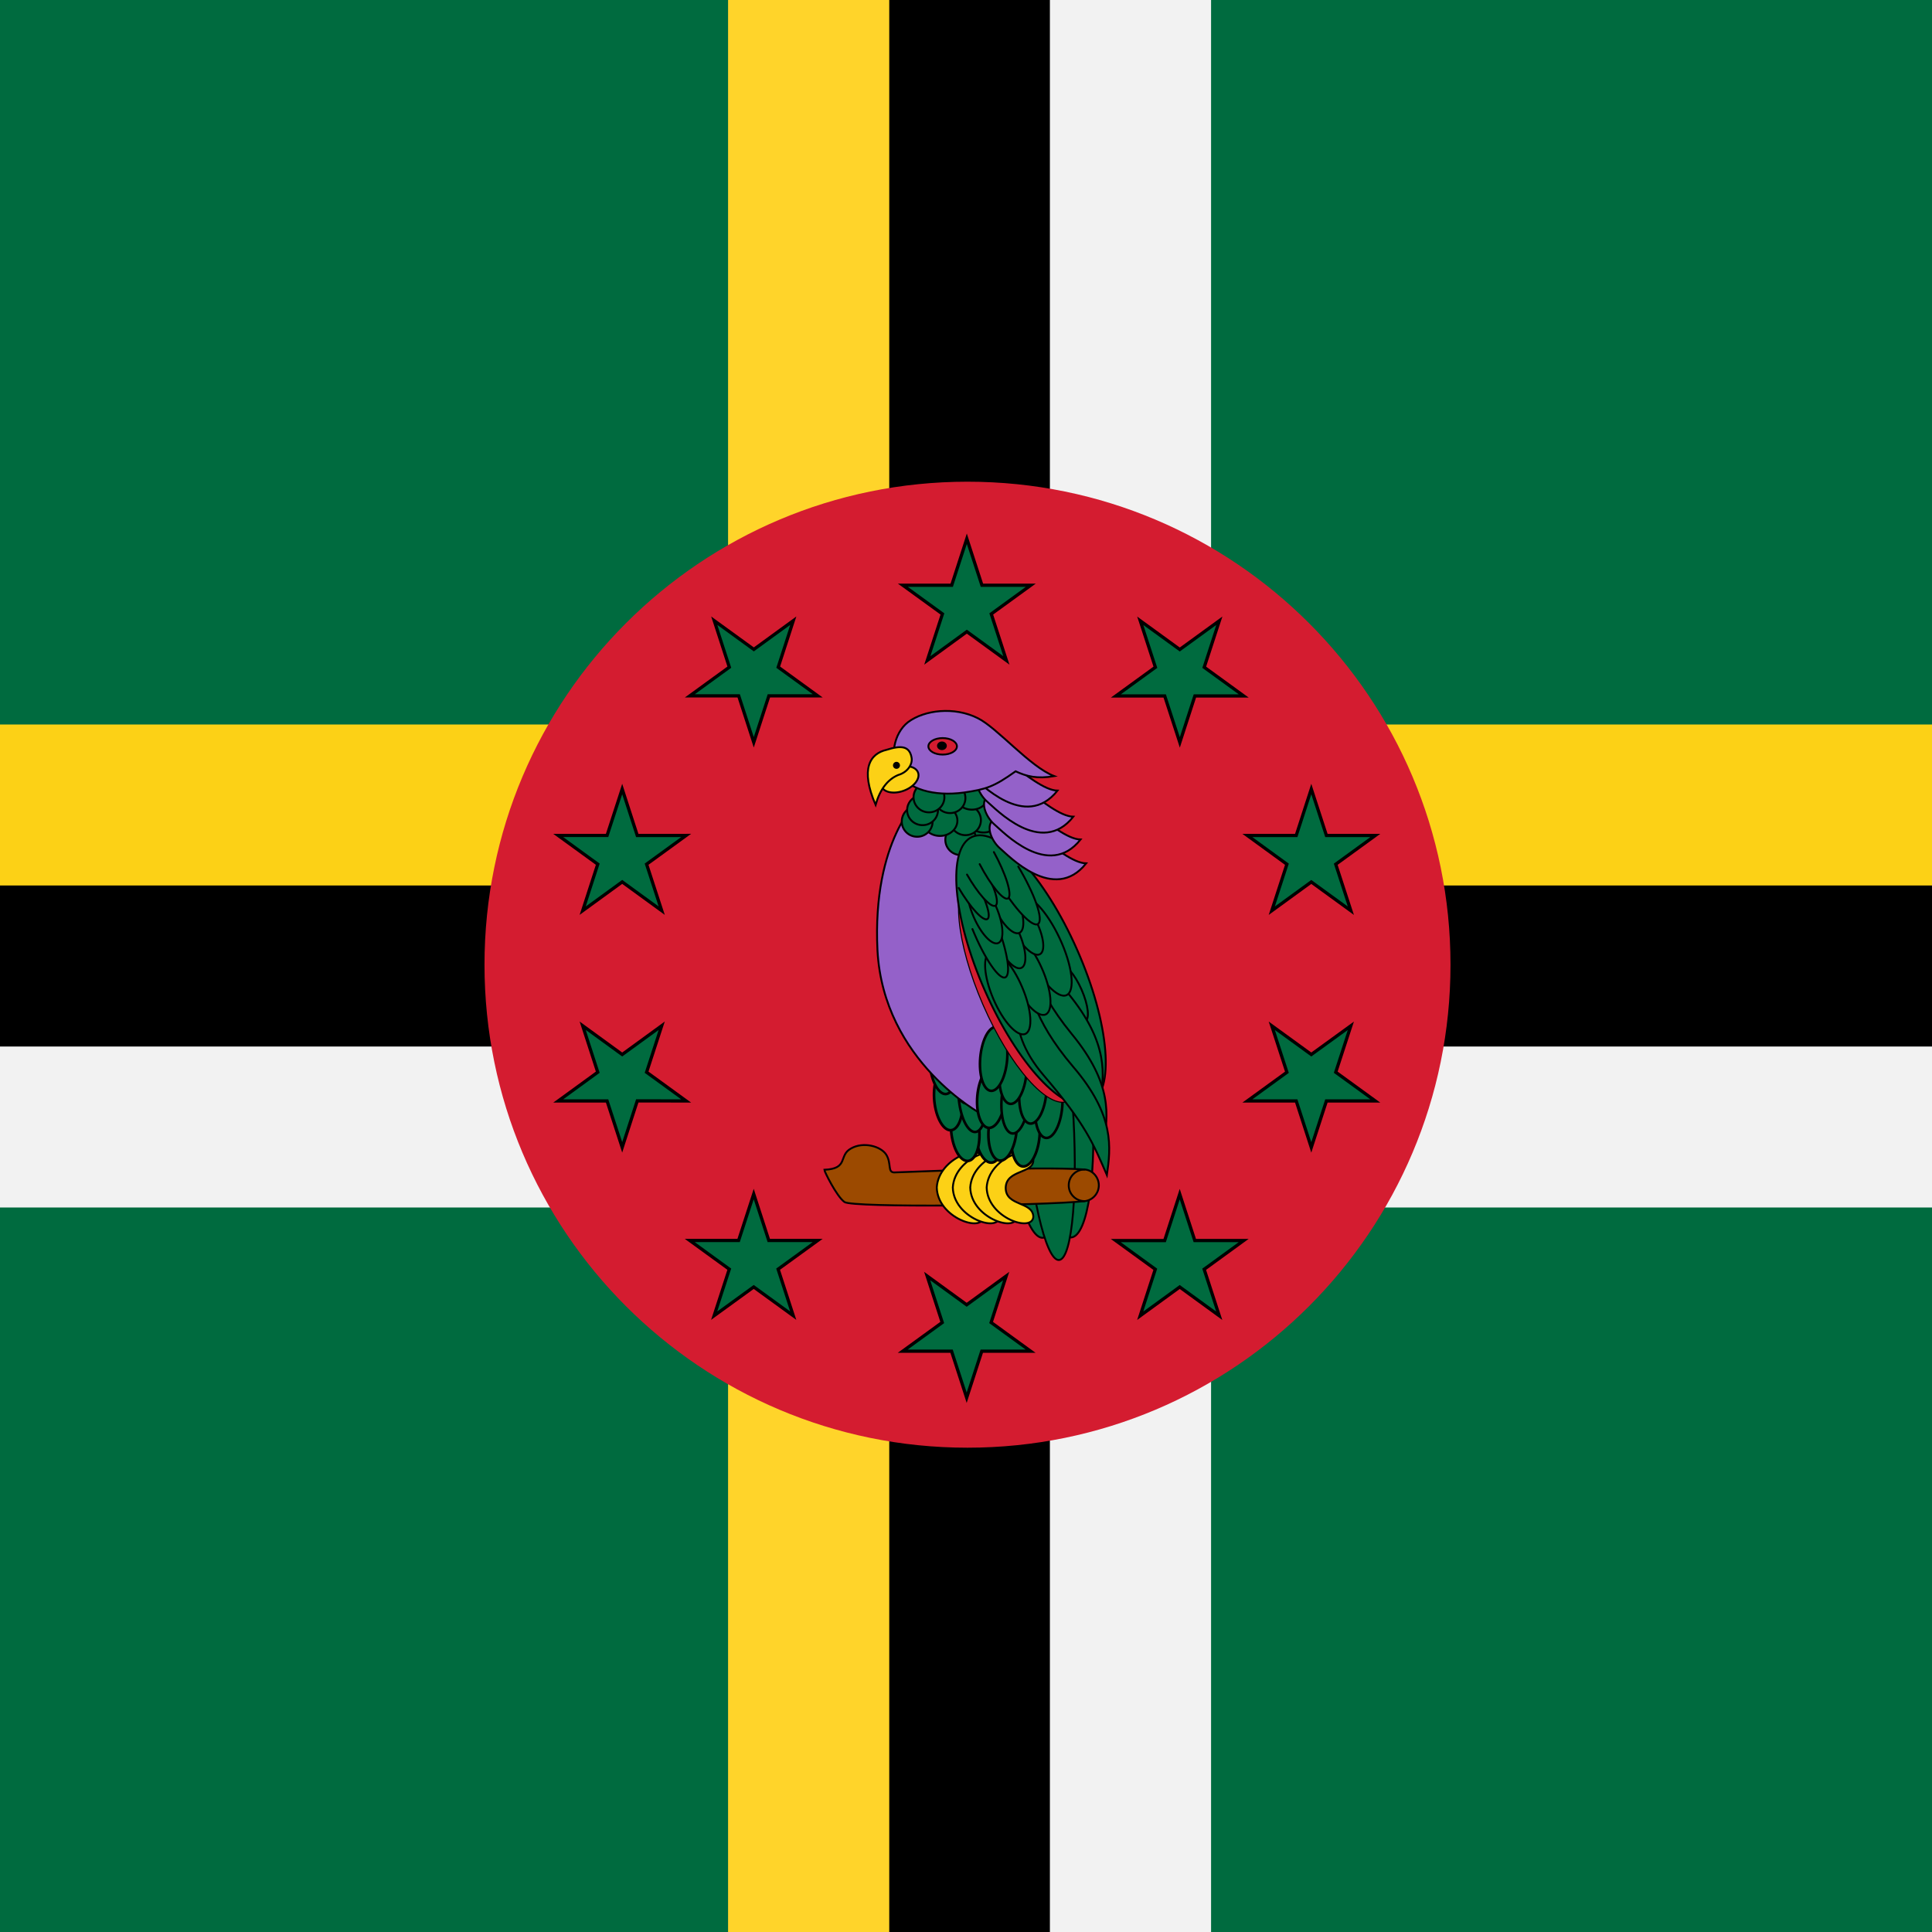 <svg width="40" height="40" viewBox="0 0 40 40" fill="none" xmlns="http://www.w3.org/2000/svg">
<rect x="0" y="0" width="40" height="40" fill="#333333" stroke="none"/>
<g clip-path="url(#clip0_6207_31867)">
<path d="M-10 0H50.145V40H-10V0Z" fill="#006B3F"/>
<path d="M-10 15H50.145V20H-10V15ZM16.314 0H20.073V40H16.314V0Z" fill="#FCD116"/>
<path d="M-10 20H50.167V25H-10V20ZM20.084 0H23.844V40H20.084V0Z" fill="#F2F2F2"/>
<path d="M18.406 40.011V-0.014H21.74V40.011H18.406Z" fill="black"/>
<path d="M21.74 40.011V-0.014H25.074V40.011H21.74Z" fill="#F2F2F2"/>
<path d="M-10 18.333H50.15V21.667H-10V18.333ZM18.822 0H21.328V40H18.822V0Z" fill="black"/>
<path d="M15.074 40.011V-0.014H18.408V40.011H15.074Z" fill="#FFD42A"/>
<path d="M20.031 29.973C25.554 29.973 30.031 25.495 30.031 19.973C30.031 14.45 25.554 9.973 20.031 9.973C14.508 9.973 10.031 14.45 10.031 19.973C10.031 25.495 14.508 29.973 20.031 29.973Z" fill="#D41C30"/>
<path d="M20.017 11.154L20.33 12.117H21.341L20.523 12.711L20.836 13.673L20.017 13.078L19.199 13.673L19.512 12.711L18.693 12.117H19.704L20.017 11.154Z" fill="#006B3F" stroke="black" stroke-width="0.067"/>
<path d="M25.245 12.852L24.932 13.815L25.75 14.409L24.739 14.409L24.427 15.371L24.114 14.409L23.103 14.409L23.921 13.815L23.608 12.853L24.426 13.447L25.245 12.852Z" fill="#006B3F" stroke="black" stroke-width="0.067"/>
<path d="M28.474 17.298L27.655 17.893L27.968 18.855L27.149 18.26L26.331 18.855L26.644 17.893L25.826 17.298L26.837 17.298L27.149 16.336L27.462 17.298L28.474 17.298Z" fill="#006B3F" stroke="black" stroke-width="0.067"/>
<path d="M28.474 22.794L27.462 22.794L27.149 23.756L26.837 22.794L25.826 22.794L26.644 22.2L26.331 21.238L27.149 21.832L27.968 21.238L27.655 22.199L28.474 22.794Z" fill="#006B3F" stroke="black" stroke-width="0.067"/>
<path d="M25.243 27.241L24.425 26.646L23.607 27.241L23.919 26.279L23.101 25.685L24.113 25.685L24.425 24.723L24.737 25.684L25.749 25.684L24.931 26.279L25.243 27.241Z" fill="#006B3F" stroke="black" stroke-width="0.067"/>
<path d="M20.014 28.938L19.701 27.975H18.69L19.508 27.381L19.196 26.419L20.014 27.014L20.832 26.419L20.52 27.381L21.338 27.975H20.327L20.014 28.938Z" fill="#006B3F" stroke="black" stroke-width="0.067"/>
<path d="M14.786 27.239L15.099 26.277L14.281 25.683L15.292 25.683L15.605 24.721L15.917 25.683L16.929 25.683L16.11 26.277L16.423 27.239L15.605 26.645L14.786 27.239Z" fill="#006B3F" stroke="black" stroke-width="0.067"/>
<path d="M11.558 22.794L12.376 22.199L12.064 21.237L12.882 21.832L13.7 21.237L13.387 22.199L14.206 22.794L13.194 22.793L12.882 23.755L12.569 22.794L11.558 22.794Z" fill="#006B3F" stroke="black" stroke-width="0.067"/>
<path d="M11.557 17.297L12.569 17.297L12.882 16.336L13.194 17.298L14.206 17.297L13.387 17.892L13.7 18.854L12.882 18.259L12.064 18.854L12.376 17.892L11.557 17.297Z" fill="#006B3F" stroke="black" stroke-width="0.067"/>
<path d="M14.788 12.851L15.607 13.445L16.424 12.851L16.112 13.813L16.93 14.407L15.919 14.407L15.606 15.369L15.294 14.407L14.282 14.407L15.1 13.813L14.788 12.851Z" fill="#006B3F" stroke="black" stroke-width="0.067"/>
<path d="M20.79 22.732C20.903 24.354 21.263 25.651 21.593 25.627C21.924 25.604 22.1 24.27 21.987 22.648C21.873 21.026 21.513 19.73 21.183 19.753C20.852 19.776 20.676 21.11 20.79 22.732Z" fill="#006B3F" stroke="black" stroke-width="0.039"/>
<path d="M21.34 22.727C21.454 24.349 21.828 25.644 22.177 25.62C22.526 25.596 22.717 24.261 22.604 22.638C22.49 21.016 22.116 19.721 21.767 19.745C21.418 19.77 21.227 21.105 21.34 22.727Z" fill="#006B3F" stroke="black" stroke-width="0.039"/>
<path d="M21.195 22.875C21.32 24.668 21.648 26.107 21.926 26.087C22.205 26.068 22.329 24.598 22.204 22.804C22.078 21.011 21.751 19.572 21.472 19.592C21.194 19.611 21.07 21.081 21.195 22.875Z" fill="#006B3F" stroke="black" stroke-width="0.039"/>
<path d="M22.455 24.869C21.561 24.963 17.65 25.008 17.483 24.886C17.316 24.763 17.066 24.247 17.066 24.219C17.578 24.197 17.355 23.924 17.616 23.78C17.872 23.63 18.239 23.73 18.35 23.908C18.461 24.091 18.372 24.269 18.511 24.274C18.655 24.274 21.433 24.141 22.455 24.213C22.622 24.224 22.75 24.375 22.75 24.541C22.75 24.708 22.622 24.852 22.455 24.869Z" fill="#9C4A00" stroke="black" stroke-width="0.039"/>
<path d="M19.789 24.59C19.783 24.979 20.35 24.868 20.361 25.19C20.345 25.529 19.406 25.212 19.395 24.584C19.433 23.962 20.35 23.657 20.361 24.012C20.372 24.307 19.8 24.207 19.789 24.59Z" fill="#FCD116" stroke="black" stroke-width="0.039"/>
<path d="M20.121 24.59C20.116 24.979 20.682 24.868 20.693 25.19C20.677 25.529 19.738 25.212 19.727 24.584C19.765 23.962 20.682 23.657 20.693 24.012C20.704 24.307 20.132 24.207 20.121 24.59Z" fill="#FCD116" stroke="black" stroke-width="0.039"/>
<path d="M20.482 24.59C20.477 24.979 21.043 24.868 21.055 25.19C21.038 25.529 20.099 25.212 20.088 24.584C20.127 23.962 21.043 23.657 21.055 24.012C21.066 24.307 20.493 24.207 20.482 24.59Z" fill="#FCD116" stroke="black" stroke-width="0.039"/>
<path d="M20.822 24.59C20.817 24.979 21.383 24.868 21.394 25.19C21.378 25.529 20.439 25.212 20.428 24.584C20.467 23.962 21.383 23.657 21.394 24.012C21.405 24.307 20.833 24.207 20.822 24.59Z" fill="#FCD116" stroke="black" stroke-width="0.039"/>
<path d="M20.272 23.822C20.39 24.101 20.577 24.154 20.69 23.941C20.802 23.727 20.798 23.327 20.679 23.047C20.561 22.768 20.374 22.714 20.261 22.928C20.148 23.142 20.153 23.542 20.272 23.822Z" fill="#006B3F" stroke="black" stroke-width="0.055"/>
<path d="M19.779 23.787C19.898 24.066 20.085 24.119 20.198 23.905C20.31 23.692 20.305 23.291 20.187 23.012C20.069 22.733 19.881 22.679 19.769 22.893C19.656 23.107 19.661 23.507 19.779 23.787Z" fill="#006B3F" stroke="black" stroke-width="0.055"/>
<path d="M19.43 23.15C19.548 23.43 19.735 23.483 19.848 23.269C19.961 23.055 19.956 22.655 19.837 22.375C19.719 22.096 19.532 22.043 19.419 22.256C19.307 22.47 19.311 22.87 19.43 23.15Z" fill="#006B3F" stroke="black" stroke-width="0.055"/>
<path d="M19.89 22.994C19.976 23.354 20.153 23.53 20.285 23.388C20.418 23.246 20.456 22.84 20.37 22.48C20.284 22.12 20.107 21.943 19.975 22.085C19.842 22.227 19.804 22.634 19.89 22.994Z" fill="#006B3F" stroke="black" stroke-width="0.053"/>
<path d="M19.737 22.491C19.833 22.813 20.013 22.938 20.138 22.77C20.264 22.602 20.288 22.204 20.192 21.882C20.096 21.56 19.916 21.435 19.79 21.603C19.664 21.772 19.64 22.169 19.737 22.491Z" fill="#006B3F" stroke="black" stroke-width="0.054"/>
<path d="M19.299 22.298C19.395 22.62 19.575 22.745 19.701 22.576C19.826 22.408 19.85 22.011 19.754 21.689C19.658 21.367 19.478 21.242 19.353 21.41C19.227 21.578 19.203 21.976 19.299 22.298Z" fill="#006B3F" stroke="black" stroke-width="0.054"/>
<path d="M19.034 16.535C19.034 16.535 18.056 17.38 18.167 19.674C18.289 21.985 20.328 23.069 20.328 23.069H20.65V16.535H19.034Z" fill="#9461C9" stroke="black" stroke-width="0.039"/>
<path d="M21.024 24.027C21.139 24.236 21.326 24.174 21.441 23.888C21.556 23.603 21.557 23.203 21.442 22.995C21.327 22.786 21.141 22.848 21.025 23.134C20.91 23.419 20.909 23.819 21.024 24.027Z" fill="#006B3F" stroke="black" stroke-width="0.055"/>
<path d="M20.549 23.906C20.664 24.115 20.851 24.052 20.966 23.767C21.082 23.482 21.082 23.082 20.968 22.873C20.853 22.665 20.666 22.727 20.551 23.012C20.435 23.297 20.435 23.698 20.549 23.906Z" fill="#006B3F" stroke="black" stroke-width="0.055"/>
<path d="M20.315 23.228C20.43 23.437 20.617 23.375 20.732 23.09C20.848 22.804 20.848 22.404 20.733 22.196C20.618 21.987 20.432 22.049 20.316 22.335C20.201 22.62 20.2 23.02 20.315 23.228Z" fill="#006B3F" stroke="black" stroke-width="0.055"/>
<path d="M20.879 23.427C21.017 23.558 21.192 23.366 21.269 22.997C21.347 22.629 21.298 22.225 21.16 22.094C21.022 21.963 20.847 22.156 20.769 22.524C20.692 22.892 20.741 23.296 20.879 23.427Z" fill="#006B3F" stroke="black" stroke-width="0.052"/>
<path d="M21.551 23.496C21.68 23.653 21.857 23.512 21.947 23.182C22.037 22.852 22.005 22.457 21.876 22.3C21.747 22.143 21.57 22.283 21.48 22.614C21.39 22.944 21.422 23.339 21.551 23.496Z" fill="#006B3F" stroke="black" stroke-width="0.053"/>
<path d="M21.223 23.199C21.352 23.356 21.529 23.215 21.619 22.885C21.708 22.555 21.677 22.16 21.548 22.003C21.419 21.846 21.242 21.987 21.152 22.317C21.062 22.647 21.094 23.042 21.223 23.199Z" fill="#006B3F" stroke="black" stroke-width="0.053"/>
<path d="M20.811 22.791C20.94 22.948 21.117 22.807 21.207 22.477C21.296 22.147 21.265 21.752 21.136 21.595C21.007 21.438 20.83 21.578 20.74 21.909C20.65 22.239 20.682 22.634 20.811 22.791Z" fill="#006B3F" stroke="black" stroke-width="0.053"/>
<path d="M20.41 22.521C20.539 22.678 20.716 22.538 20.806 22.207C20.896 21.877 20.864 21.482 20.735 21.325C20.606 21.168 20.429 21.309 20.34 21.639C20.25 21.97 20.282 22.364 20.41 22.521Z" fill="#006B3F" stroke="black" stroke-width="0.053"/>
<path d="M20.352 20.803C20.91 22.086 21.7 22.98 22.116 22.799C22.532 22.617 22.418 21.43 21.86 20.147C21.302 18.864 20.512 17.971 20.096 18.152C19.679 18.333 19.794 19.52 20.352 20.803Z" fill="#D41C30" stroke="black" stroke-width="0.022"/>
<path d="M20.407 17.609C20.595 17.609 20.747 17.476 20.747 17.311C20.747 17.147 20.595 17.014 20.407 17.014C20.219 17.014 20.066 17.147 20.066 17.311C20.066 17.476 20.219 17.609 20.407 17.609Z" fill="#006B3F" stroke="black" stroke-width="0.04"/>
<path d="M20.364 17.236C20.552 17.236 20.704 17.102 20.704 16.938C20.704 16.774 20.552 16.641 20.364 16.641C20.176 16.641 20.023 16.774 20.023 16.938C20.023 17.102 20.176 17.236 20.364 17.236Z" fill="#006B3F" stroke="black" stroke-width="0.04"/>
<path d="M19.892 17.703C20.068 17.703 20.211 17.561 20.211 17.387C20.211 17.212 20.068 17.07 19.892 17.07C19.715 17.07 19.572 17.212 19.572 17.387C19.572 17.561 19.715 17.703 19.892 17.703Z" fill="#006B3F" stroke="black" stroke-width="0.04"/>
<path d="M19.989 17.291C20.166 17.291 20.309 17.152 20.309 16.98C20.309 16.808 20.166 16.668 19.989 16.668C19.813 16.668 19.67 16.808 19.67 16.98C19.67 17.152 19.813 17.291 19.989 17.291Z" fill="#006B3F" stroke="black" stroke-width="0.04"/>
<path d="M19.461 17.307C19.66 17.307 19.822 17.165 19.822 16.99C19.822 16.816 19.66 16.674 19.461 16.674C19.261 16.674 19.1 16.816 19.1 16.99C19.1 17.165 19.261 17.307 19.461 17.307Z" fill="#006B3F" stroke="black" stroke-width="0.04"/>
<path d="M20.122 16.763C20.309 16.763 20.462 16.63 20.462 16.465C20.462 16.301 20.309 16.168 20.122 16.168C19.934 16.168 19.781 16.301 19.781 16.465C19.781 16.63 19.934 16.763 20.122 16.763Z" fill="#006B3F" stroke="black" stroke-width="0.04"/>
<path d="M19.669 16.834C19.846 16.834 19.988 16.695 19.988 16.523C19.988 16.351 19.846 16.211 19.669 16.211C19.493 16.211 19.35 16.351 19.35 16.523C19.35 16.695 19.493 16.834 19.669 16.834Z" fill="#006B3F" stroke="black" stroke-width="0.04"/>
<path d="M18.989 17.324C19.166 17.324 19.309 17.183 19.309 17.008C19.309 16.833 19.166 16.691 18.989 16.691C18.813 16.691 18.67 16.833 18.67 17.008C18.67 17.183 18.813 17.324 18.989 17.324Z" fill="#006B3F" stroke="black" stroke-width="0.04"/>
<path d="M19.101 17.084C19.277 17.084 19.42 16.945 19.42 16.773C19.42 16.601 19.277 16.461 19.101 16.461C18.924 16.461 18.781 16.601 18.781 16.773C18.781 16.945 18.924 17.084 19.101 17.084Z" fill="#006B3F" stroke="black" stroke-width="0.04"/>
<path d="M19.233 16.819C19.41 16.819 19.553 16.679 19.553 16.507C19.553 16.335 19.41 16.195 19.233 16.195C19.057 16.195 18.914 16.335 18.914 16.507C18.914 16.679 19.057 16.819 19.233 16.819Z" fill="#006B3F" stroke="black" stroke-width="0.04"/>
<path d="M20.39 20.507C21.062 22.032 22.035 23.079 22.563 22.846C23.091 22.613 22.974 21.189 22.301 19.664C21.629 18.14 20.656 17.093 20.128 17.326C19.601 17.559 19.718 18.983 20.39 20.507Z" fill="#006B3F" stroke="black" stroke-width="0.039"/>
<path d="M22.026 20.649C22.168 20.969 22.364 21.192 22.465 21.148C22.566 21.103 22.533 20.808 22.392 20.488C22.251 20.168 22.055 19.944 21.954 19.989C21.853 20.034 21.885 20.329 22.026 20.649Z" fill="#006B3F" stroke="black" stroke-width="0.039"/>
<path d="M22.116 20.569C22.966 21.608 22.861 22.269 22.772 22.825L21.566 21.53V20.23L22.116 20.569Z" fill="#006B3F" stroke="black" stroke-width="0.039"/>
<path d="M22.189 21.407C23.044 22.446 22.939 23.107 22.85 23.662L21.211 21.123V19.418C21.339 19.751 21.339 20.368 22.189 21.407Z" fill="#006B3F" stroke="black" stroke-width="0.039"/>
<path d="M22.217 22.084C23.089 23.101 22.995 23.767 22.917 24.328C22.639 23.689 22.484 23.284 21.606 22.262C20.734 21.239 21.145 20.5 21.195 20.117C21.334 20.445 21.345 21.062 22.217 22.084Z" fill="#006B3F" stroke="black" stroke-width="0.039"/>
<path d="M21.276 19.741C21.538 20.303 21.899 20.689 22.083 20.603C22.267 20.518 22.203 19.993 21.941 19.431C21.679 18.869 21.318 18.483 21.134 18.569C20.951 18.655 21.015 19.179 21.276 19.741Z" fill="#006B3F" stroke="black" stroke-width="0.039"/>
<path d="M20.976 20.295C21.185 20.759 21.487 21.076 21.649 21.003C21.811 20.93 21.773 20.494 21.563 20.03C21.354 19.566 21.052 19.249 20.89 19.322C20.728 19.395 20.766 19.831 20.976 20.295Z" fill="#006B3F" stroke="black" stroke-width="0.039"/>
<path d="M20.568 20.686C20.769 21.154 21.064 21.476 21.228 21.406C21.391 21.336 21.361 20.9 21.16 20.432C20.96 19.963 20.665 19.641 20.501 19.711C20.337 19.781 20.367 20.217 20.568 20.686Z" fill="#006B3F" stroke="black" stroke-width="0.039"/>
<path d="M20.974 19.253C21.157 19.598 21.406 19.823 21.531 19.756C21.655 19.69 21.608 19.358 21.425 19.014C21.242 18.669 20.993 18.444 20.868 18.511C20.744 18.577 20.791 18.91 20.974 19.253Z" fill="#006B3F" stroke="black" stroke-width="0.039"/>
<path d="M20.623 19.502C20.784 19.857 21.019 20.097 21.147 20.039C21.276 19.981 21.25 19.646 21.089 19.291C20.928 18.936 20.693 18.696 20.564 18.754C20.436 18.812 20.462 19.147 20.623 19.502Z" fill="#006B3F" stroke="black" stroke-width="0.039"/>
<path d="M22.454 24.213C22.368 24.213 22.284 24.247 22.223 24.309C22.161 24.37 22.127 24.454 22.127 24.541C22.127 24.628 22.161 24.711 22.223 24.772C22.284 24.834 22.368 24.868 22.454 24.868" stroke="black" stroke-width="0.039" stroke-linecap="round"/>
<path d="M20.133 19.235C20.193 19.382 20.258 19.524 20.325 19.654C20.392 19.783 20.459 19.898 20.523 19.99C20.586 20.083 20.645 20.152 20.696 20.194C20.746 20.235 20.788 20.249 20.818 20.233C20.848 20.217 20.865 20.173 20.87 20.102C20.875 20.032 20.866 19.936 20.845 19.821C20.823 19.706 20.79 19.574 20.746 19.433C20.702 19.291 20.648 19.143 20.588 18.996" fill="#006B3F"/>
<path d="M20.133 19.235C20.193 19.382 20.258 19.524 20.325 19.654C20.392 19.783 20.459 19.898 20.523 19.99C20.586 20.083 20.645 20.152 20.696 20.194C20.746 20.235 20.788 20.249 20.818 20.233C20.848 20.217 20.865 20.173 20.87 20.102C20.875 20.032 20.866 19.936 20.845 19.821C20.823 19.706 20.79 19.574 20.746 19.433C20.702 19.291 20.648 19.143 20.588 18.996" stroke="black" stroke-width="0.039" stroke-linecap="round"/>
<path d="M20.582 18.777C20.743 19.132 20.977 19.373 21.106 19.314C21.234 19.256 21.208 18.921 21.047 18.566C20.886 18.212 20.651 17.971 20.523 18.029C20.394 18.088 20.421 18.423 20.582 18.777Z" fill="#006B3F" stroke="black" stroke-width="0.039" stroke-linecap="round"/>
<path d="M20.156 18.977C20.309 19.335 20.539 19.58 20.668 19.525C20.798 19.469 20.779 19.134 20.625 18.776C20.472 18.417 20.242 18.172 20.113 18.228C19.983 18.283 20.002 18.619 20.156 18.977Z" fill="#006B3F" stroke="black" stroke-width="0.039" stroke-linecap="round"/>
<path d="M19.849 18.384C19.908 18.483 19.97 18.579 20.032 18.665C20.093 18.751 20.154 18.826 20.209 18.885C20.265 18.945 20.314 18.988 20.355 19.012C20.396 19.036 20.427 19.041 20.446 19.026C20.466 19.011 20.474 18.977 20.47 18.925C20.465 18.873 20.449 18.805 20.421 18.724C20.394 18.643 20.356 18.552 20.309 18.454C20.262 18.357 20.208 18.256 20.149 18.156" fill="#006B3F"/>
<path d="M19.849 18.384C19.908 18.483 19.97 18.579 20.032 18.665C20.093 18.751 20.154 18.826 20.209 18.885C20.265 18.945 20.314 18.988 20.355 19.012C20.396 19.036 20.427 19.041 20.446 19.026C20.466 19.011 20.474 18.977 20.47 18.925C20.465 18.873 20.449 18.805 20.421 18.724C20.394 18.643 20.356 18.552 20.309 18.454C20.262 18.357 20.208 18.256 20.149 18.156" stroke="black" stroke-width="0.039" stroke-linecap="round"/>
<path d="M20.021 18.107C20.074 18.2 20.131 18.29 20.188 18.372C20.246 18.455 20.303 18.529 20.357 18.589C20.411 18.649 20.46 18.694 20.502 18.723C20.544 18.751 20.578 18.762 20.602 18.754C20.625 18.747 20.639 18.721 20.64 18.678C20.642 18.636 20.633 18.577 20.612 18.506C20.592 18.435 20.561 18.353 20.522 18.265C20.482 18.176 20.435 18.083 20.382 17.99" fill="#006B3F"/>
<path d="M20.021 18.107C20.074 18.2 20.131 18.29 20.188 18.372C20.246 18.455 20.303 18.529 20.357 18.589C20.411 18.649 20.46 18.694 20.502 18.723C20.544 18.751 20.578 18.762 20.602 18.754C20.625 18.747 20.639 18.721 20.64 18.678C20.642 18.636 20.633 18.577 20.612 18.506C20.592 18.435 20.561 18.353 20.522 18.265C20.482 18.176 20.435 18.083 20.382 17.99" stroke="black" stroke-width="0.039" stroke-linecap="round"/>
<path d="M20.666 18.253C20.747 18.388 20.833 18.518 20.919 18.635C21.004 18.753 21.088 18.855 21.165 18.936C21.241 19.018 21.31 19.076 21.366 19.109C21.423 19.142 21.466 19.149 21.493 19.128C21.521 19.108 21.532 19.061 21.526 18.99C21.52 18.92 21.497 18.826 21.459 18.716C21.421 18.606 21.368 18.481 21.303 18.348C21.239 18.215 21.164 18.077 21.082 17.941" fill="#006B3F"/>
<path d="M20.666 18.253C20.747 18.388 20.833 18.518 20.919 18.635C21.004 18.753 21.088 18.855 21.165 18.936C21.241 19.018 21.31 19.076 21.366 19.109C21.423 19.142 21.466 19.149 21.493 19.128C21.521 19.108 21.532 19.061 21.526 18.99C21.52 18.92 21.497 18.826 21.459 18.716C21.421 18.606 21.368 18.481 21.303 18.348C21.239 18.215 21.164 18.077 21.082 17.941" stroke="black" stroke-width="0.039" stroke-linecap="round"/>
<path d="M20.283 17.891C20.339 17.998 20.399 18.103 20.46 18.198C20.521 18.293 20.581 18.375 20.636 18.442C20.692 18.508 20.741 18.556 20.783 18.582C20.824 18.609 20.855 18.614 20.875 18.597C20.895 18.58 20.904 18.541 20.899 18.483C20.895 18.425 20.878 18.349 20.851 18.26C20.823 18.17 20.784 18.069 20.737 17.963C20.69 17.856 20.636 17.747 20.577 17.641" fill="#006B3F"/>
<path d="M20.283 17.891C20.339 17.998 20.399 18.103 20.46 18.198C20.521 18.293 20.581 18.375 20.636 18.442C20.692 18.508 20.741 18.556 20.783 18.582C20.824 18.609 20.855 18.614 20.875 18.597C20.895 18.58 20.904 18.541 20.899 18.483C20.895 18.425 20.878 18.349 20.851 18.26C20.823 18.17 20.784 18.069 20.737 17.963C20.69 17.856 20.636 17.747 20.577 17.641" stroke="black" stroke-width="0.039" stroke-linecap="round"/>
<path d="M20.554 16.975C20.393 17.142 20.56 17.442 20.704 17.564C20.877 17.709 21.821 18.714 22.488 17.875C21.954 17.864 20.954 16.609 20.554 16.975Z" fill="#9461C9" stroke="black" stroke-width="0.039"/>
<path d="M20.439 16.481C20.278 16.648 20.445 16.948 20.589 17.07C20.761 17.215 21.706 18.22 22.372 17.381C21.839 17.37 20.839 16.114 20.439 16.481Z" fill="#9461C9" stroke="black" stroke-width="0.039"/>
<path d="M20.289 16.009C20.128 16.175 20.294 16.475 20.439 16.597C20.611 16.742 21.555 17.747 22.222 16.909C21.689 16.897 20.689 15.642 20.289 16.009Z" fill="#9461C9" stroke="black" stroke-width="0.039"/>
<path d="M19.96 15.469C19.799 15.636 19.966 15.936 20.11 16.058C20.282 16.203 21.227 17.208 21.894 16.369C21.36 16.358 20.36 15.103 19.96 15.469Z" fill="#9461C9" stroke="black" stroke-width="0.039"/>
<path d="M18.799 14.952C19.138 14.697 19.76 14.625 20.244 14.869C20.649 15.069 21.321 15.875 21.827 16.069C21.471 16.13 21.255 16.075 21.027 15.969C20.577 16.291 20.416 16.341 19.96 16.408C19.321 16.497 18.794 16.33 18.605 16.002C18.416 15.686 18.499 15.186 18.799 14.952Z" fill="#9461C9" stroke="black" stroke-width="0.039"/>
<path d="M19.516 15.623C19.68 15.623 19.812 15.547 19.812 15.452C19.812 15.358 19.68 15.281 19.516 15.281C19.353 15.281 19.221 15.358 19.221 15.452C19.221 15.547 19.353 15.623 19.516 15.623Z" fill="#D41C30" stroke="black" stroke-width="0.038"/>
<path d="M19.502 15.53C19.557 15.53 19.603 15.49 19.603 15.441C19.603 15.392 19.557 15.352 19.502 15.352C19.446 15.352 19.4 15.392 19.4 15.441C19.4 15.49 19.446 15.53 19.502 15.53Z" fill="black"/>
<path d="M18.247 16.277C18.295 16.406 18.504 16.448 18.714 16.37C18.924 16.292 19.055 16.123 19.007 15.994C18.959 15.865 18.75 15.823 18.54 15.901C18.33 15.979 18.199 16.147 18.247 16.277Z" fill="#FCD116" stroke="black" stroke-width="0.039"/>
<path d="M18.872 15.68C18.9 15.807 18.806 15.985 18.595 16.046C18.383 16.135 18.222 16.335 18.128 16.663C17.806 15.918 18.011 15.602 18.356 15.524C18.65 15.43 18.828 15.441 18.872 15.68Z" fill="#FCD116" stroke="black" stroke-width="0.039"/>
<path d="M18.561 15.918C18.601 15.918 18.633 15.886 18.633 15.846C18.633 15.806 18.601 15.773 18.561 15.773C18.521 15.773 18.488 15.806 18.488 15.846C18.488 15.886 18.521 15.918 18.561 15.918Z" fill="black"/>
</g>
<defs>
<clipPath id="clip0_6207_31867">
<rect width="40" height="40" fill="white"/>
</clipPath>
</defs>
</svg>
